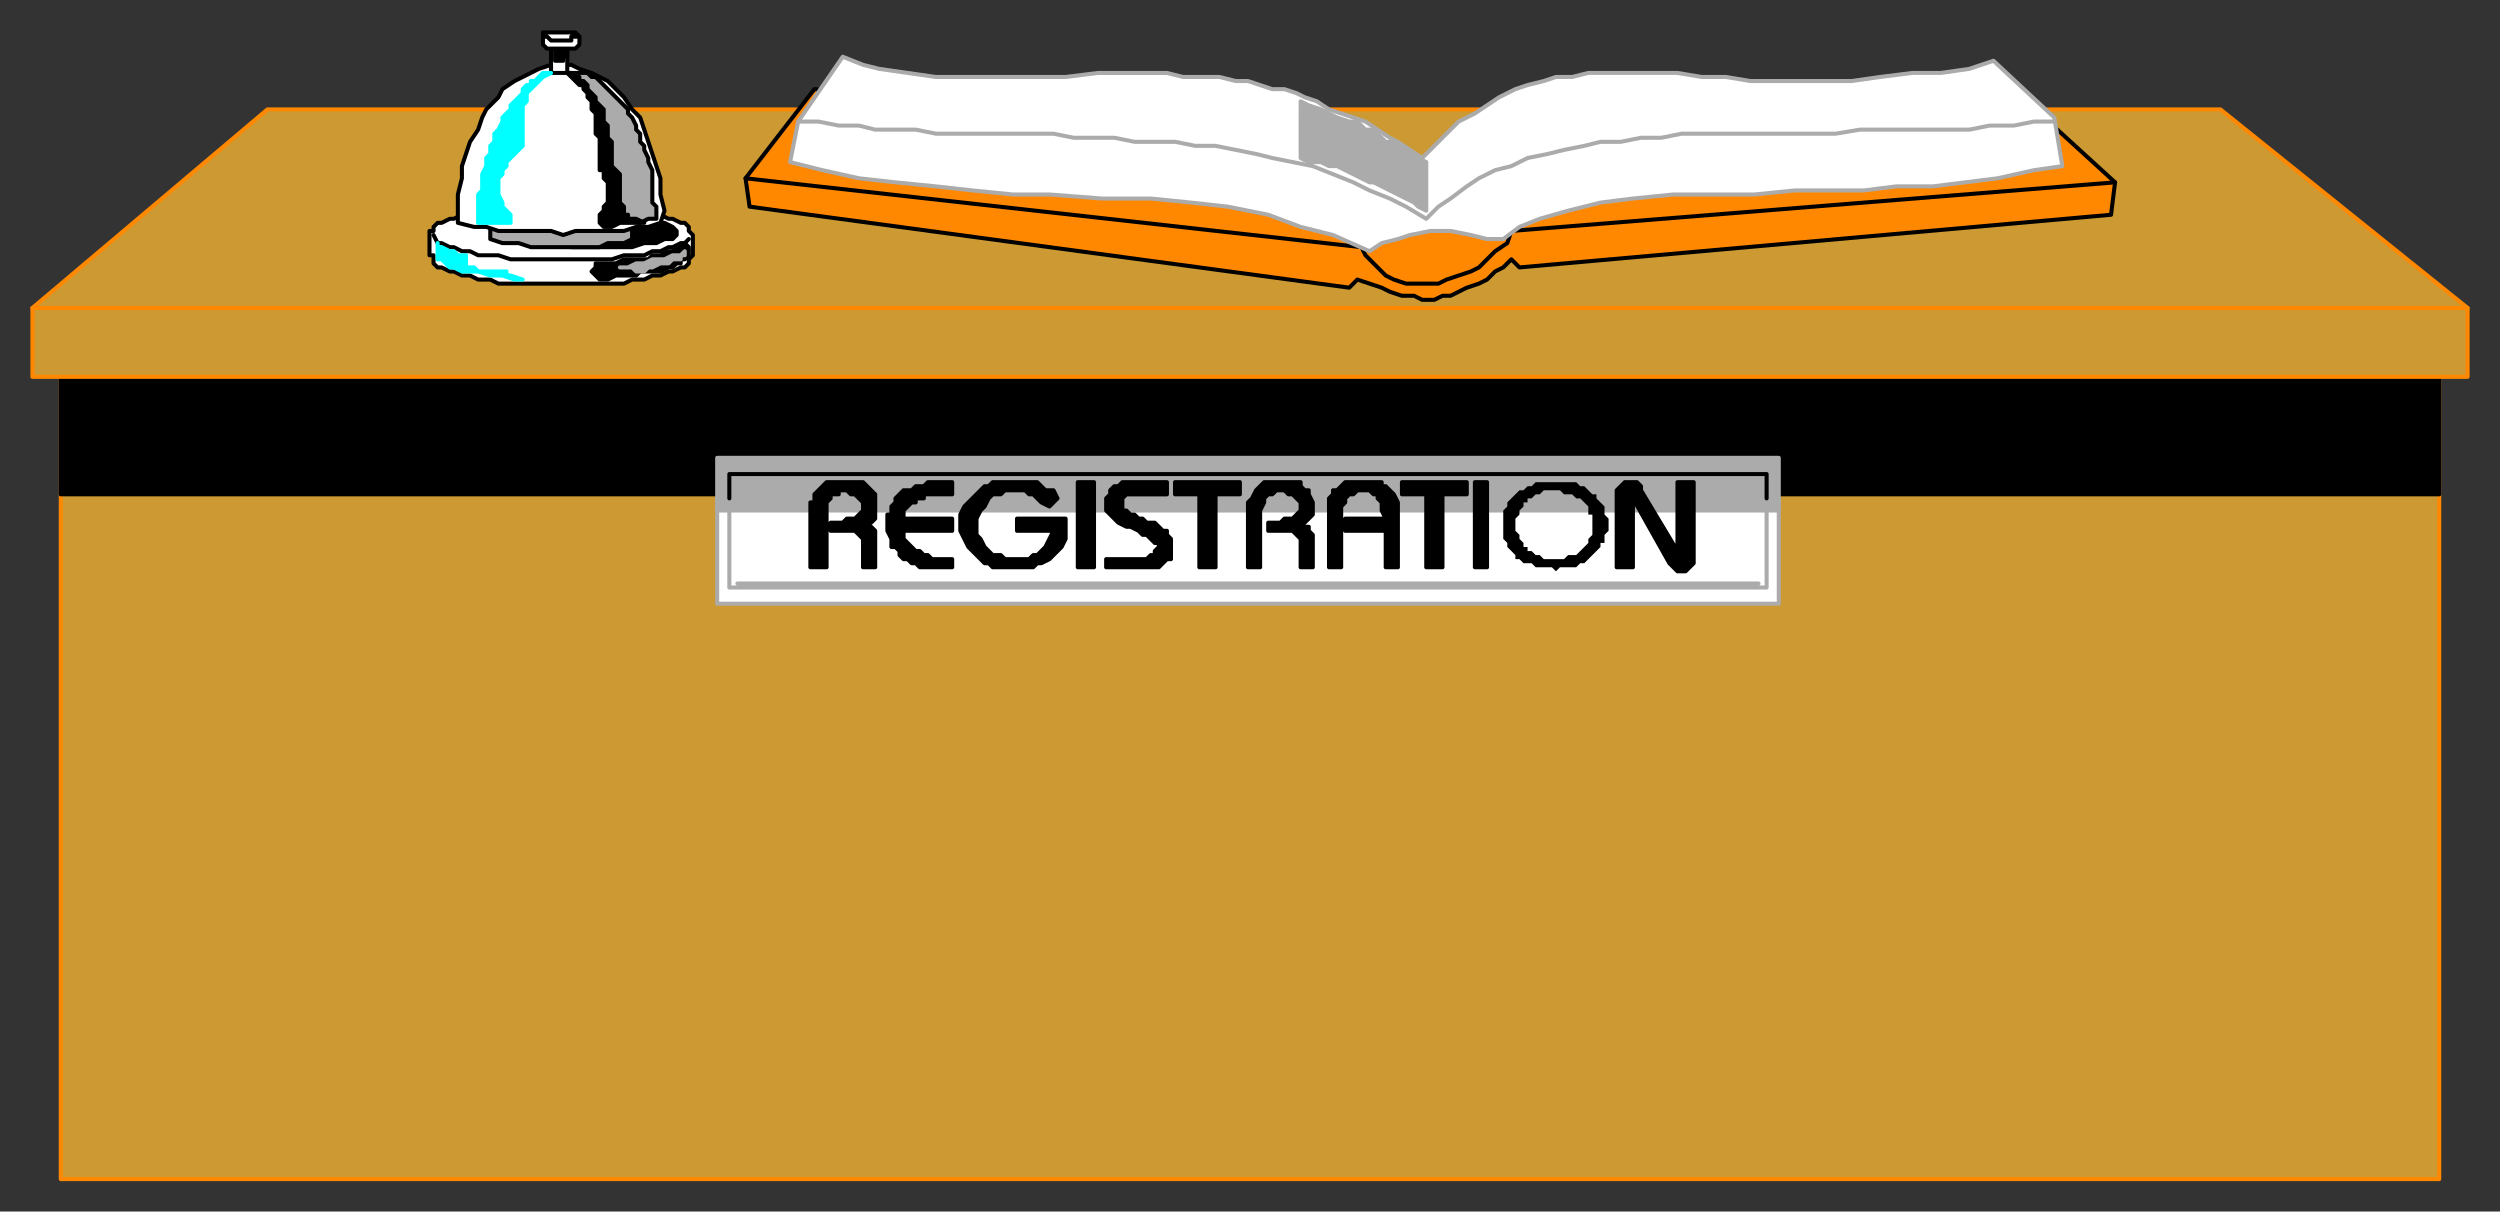 <svg xmlns="http://www.w3.org/2000/svg" fill-rule="evenodd" height="299" preserveAspectRatio="none" stroke-linecap="round" width="617"><rect width="100%" height="100%" fill="#333333" stroke="none"/><style>.brush0{fill:#fff}.pen0{stroke:#000;stroke-width:1;stroke-linejoin:round}.brush1{fill:#ababab}.brush2{fill:#000}.pen1{stroke:#ababab;stroke-width:1;stroke-linejoin:round}.brush3{fill:#cc9932}.pen3{stroke:#f80;stroke-width:1;stroke-linejoin:round}</style><path class="pen0 brush1" d="M89 89v13h6V89h-6z"/><path class="pen1 brush2" d="M89 94h2l6 2-7 33-7-3-1-1-1-1-1-1v-1l-1-2-1-1v-1l-1-2v-10l1-2v-1l1-2 1-1v-1l1-1 1-1 1-1 1-1 2-1h3z"/><path class="pen1 brush2" d="M94 96h4l1 1 1 1h1l1 2 1 1v1l1 1 1 2v1l1 2v10l-1 2v1l-1 2-1 1v1l-1 1-1 1-1 1-1 1-1 1h-7l-2-1-1-1-1-1v-1l-1-1-1-1-1-1-1-2v-1l-1-2v-10l1-2v-1l1-2 1-1v-1l2-1v-2h1l1-1 2-1h3z"/><path class="pen1 brush0" d="M95 105h2l1 1 1 1 1 2v1l1 1v4l-1 2v1l-1 1-1 1-1 1h-1l-1 1-1-1h-1l-1-1-1-1-1-1v-1l-1-2v-4l1-1v-1l1-2 1-1 1-1h2z"/><path class="pen1 brush1" d="M95 106h1l1 1h1l1 1v1l1 1v6l-1 1v1l-1 1-1 1h-4l-1-1v-1l-1-1v-1l-1-2v-2l1-2v-1l1-1v-1h1l1-1h1z"/><path class="pen1 brush1" d="M94 108h3l1 1v2l1 1v3l-1 1v2h-1l-1 1h-2 0-1l-1-1h0l-1-1v-1l-1-1v-3l1-1v-1l1-1v-1h2z"/><path class="pen1 brush0" d="M95 109h2v1h1v2l1 1v2h-1v2l-1 1h0-1l-1 1v-1h-2v-2l-1-1h0v-3l1-1v-1l1-1h1z"/><path class="pen0 brush0" d="M95 116h-1l-1-2V92h4v22h1l-1 2h-2z"/><path fill="none" d="M89 76h2l1 1h5l1-1h1m-11 1 1 1h0l1 1h8v-1h2l1-1" style="stroke:#fff;stroke-width:1;stroke-linejoin:round"/><path class="pen0 brush2" d="m75 29 1 2 1 4v3l1 4v19l-1 4-1 4-2 3-2 4h-1l-2 2-4 1-5 1-4 1-4 1 8-4 6-4 5-5 2-6 1-7 1-7V29z"/><path class="pen3 brush3" d="M15 86h587v205H15V86z"/><path class="pen0 brush2" d="M15 86h587v36H15V86z"/><path class="pen3 brush3" d="M66 27h482l61 49v17H8V76l58-49z"/><path class="pen3" fill="none" d="M8 76h601"/><path class="pen1 brush0" d="M177 123h262v26H177v-26z"/><path class="pen1" fill="none" d="M436 123v22H180v-22m2 21h252"/><path class="pen1 brush1" d="M177 113h262v13H177v-13z"/><path class="pen0" fill="none" d="M180 123v-6h256v6"/><path class="pen0 brush2" d="M364 140v-21h3v21h-3zm-18-18v-3h16v3h-6v18h-4v-18h-6zm-18 18v-17l1-1v-1h1l1-1h0l1-1h9v1h1l1 1 1 1 1 2v16h-3v-9h-10v-3h10l-1-2v-2l-1-1v-1h-1l-1-1h-3l-1 1h-1l-1 1v1l-1 1h0v15h-3zm-20 0v-16l1-1 1-2h0l1-1h0l1-1h9v1l1 1h1v1l1 2h0v3l-1 1h0l-1 1h0-1l1 1h1v1l1 1v2h0v6h-3v-7h0l-1-1-1-1h-6v-2h3l1-1h2l1-1h0l1-1v-2l-1-1h0l-1-1h-1 0l-1-1h-2l-1 1h-1l-1 1v1h0l-1 2v14h-3zm-18-18v-3h16v3h-6v18h-4v-18h-6zm-9 16h2l1-1h1v-1l1-1v-1h-1l-1-1h0l-1-1h-1l-1-1-2-1h-1l-2-1-1-1-1-1-1-1v-3l1-1v-1l1-1h1l1-1h11v3h-10 0l-1 1v3h1l1 1h1l1 1h1l1 1h2l1 1h0l1 1h1v1l1 1v3h0v2h-1l-1 1-1 1h-13v-2h8zm-15 2v-21h4v21h-4zm-29-10v-3l1-2 2-2 1-1 1-1 1-1h1l1-1h11l1 1 1 1h2l1 2-2 2-2-1-1-1-1-1h-1l-1-1h-5l-1 1h-2l-1 1-1 2-1 1-1 2v4l1 1 1 2 1 1 1 1h2l1 1h6l1-1h1l1-1 1-1 1-2 1-2h-9v-3h12v5l-1 2-1 1-2 2-2 1h-1l-1 1h-10l-1-1h-1l-1-1-2-2-1-1-1-2-1-2v-1zm-18 0v-3h1v-2l1-1v-1l1-1 1-1h2l1-1h2l1-1h6v3h-7v1h-2v1h-1l-1 1-1 1v2h12v3h-12 0v2l1 1 1 1h0l1 1h1l1 1h1l1 1h5v2h-8l-1-1h-1l-1-1h-1l-1-1v-1l-1-1h-1v-2l-1-2h0v-1zm-19 10v-16h1v-2l1-1 1-1h0l1-1h9l1 1h0l1 1 1 1v2h0v4l-1 1h-2l1 1h1l1 1v3h0v6h-3v-7h0l-1-1-1-1h-6v-2h3l1-1h2l1-1h0l1-1v-2l-1-1h0l-1-1h0-1l-1-1h-1 0-1v1h-2v1l-1 1h0v16h-4z"/><path class="brush2" style="stroke:none" d="M383 119h-4l-1 1h-1l-1 1h-1l-1 1-1 1-1 1v1l-1 1v7l1 1v1l1 1 1 1v1h1l1 1h2l1 1h4l1 1 1-1h4l1-1h1l1-1 1-1 1-1 1-1v-1h1v-2l1-1v-3l-1-1v-2l-1-1-1-1v-1h-1l-1-1-1-1h-1l-1-1h-6v2h2l1 1h2l1 1h1l1 1 1 1v2h1v5l-1 1v1l-1 1-1 1-1 1h-2l-1 1h-5l-1-1h-1l-1-1h-1v-1h-1v-1l-1-1v-1l-1-1v-3l1-1v-1l1-1v-1h1v-1h1l1-1h1l1-1h2v-2z"/><path class="pen0 brush2" d="M399 140v-19l1-1 1-1h3l1 1v1l9 15v-17h4v20l-1 1-1 1h-2l-1-1h0l-1-1-9-16v17h-4z"/><path class="pen0" style="fill:#f80" d="M333 45h33l4-11 129-10 23 21-1 8-146 13-2-2-2 2-2 1-2 2-2 1-3 1-2 1-2 1h-2l-2 1h-3l-2-1h-3l-3-1-2-1-3-1-3-1-2 2-148-20-1-7 17-22 129 12 3 11z"/><path class="pen0" fill="none" d="m184 44 152 17 1 2 1 1 2 2 2 2 2 1 3 1h8l2-1 3-1 3-1 2-1 2-2 2-2 3-2 1-3 149-12"/><path class="pen1 brush0" d="m195 40 8 2 9 2 9 1 10 1 9 1 10 1h9l13 1h12l10 1 9 1 10 2 8 3 8 2 9 4 3-2 4-1 3-1 5-1h5l5 1 4 1h4l4-3 5-2 7-2 8-2 8-1 10-1h20l10-1h17l8-1h9l8-1 8-1 9-2 7-1-2-12-15-14-6 2-7 1h-7l-8 1-7 1h-25l-6-1h-6l-6-1h-22l-4 1h-4l-3 1-4 1-3 1-4 2-3 2-3 2-4 2-3 3-3 3-3 3-3-2-3-2-2-1-3-2-3-2-3-1-3-1-3-1-3-2-3-1-2-1-3-1h-3l-3-1-3-1h-3l-4-1h-9l-4-1h-17l-8 1h-32l-7-1-7-1-4-1-5-2-11 16-2 10z"/><path class="pen1" fill="none" d="M197 30h5l5 1h5l4 1h10l5 1h29l5 1h10l5 1h10l5 1h5l5 1 5 1 4 1 5 1 5 1 5 2 5 2 4 2 5 2 4 2 5 3 3-3 3-2 4-3 3-2 4-2 4-1 4-2 5-1 4-1 5-1 4-1h5l5-1h5l5-1h38l6-1h27l5-1h6l5-1h5"/><path class="pen1 brush1" d="M352 40v12l-2-1-1-1-2-1-2-1-2-1-2-1-2-1h-1l-2-1-2-1-2-1-2-1h-2l-2-1h-3l-2-1V25l2 1 3 1 2 1 2 1 3 1h2l2 2h2l1 1 2 2h2l1 1 2 1 2 1 1 1 2 1z"/><path class="pen0 brush0" d="M170 57h0v-1l-1-1h-1l-2-1h-1l-2-1h-2l-2-1h-8l-3-1h-18l-4 1h-8l-2 1h-2l-2 1h-1l-2 1h-1l-1 1v1h-1v2h0v4h1v2l1 1h1l2 1h1l2 1h2l2 1h3l2 1h31l2-1h3l2-1h2l2-1h1l2-1h1l1-1h0v-1l1-1v-5l-1-1z"/><path class="pen0" fill="none" d="m107 58 1 2h1l2 1h1l2 1h2l2 1h5l3 1h25l3-1h5l2-1h2l2-1h1l2-1h1l1-1"/><path class="pen0 brush2" d="M149 54h10l3 1h2l2 1 1 1h0v1l-1 1h-2l-2 1h-3l-3 1h-15l-3-1h-3l-2-1h-1l-2-1v-1h0l2-1 1-1h2l3-1h11z"/><path class="pen0 brush1" d="m150 52 6 1v6l-2 1h-4l-2 1h-17l-3-1h-4l-3-1v-6l9-1h20z"/><path class="pen0 brush0" d="M138 16h3l2 1 3 1 2 1 2 1 2 2 2 2 2 3 2 2 1 3 1 3 1 3 1 3 1 3v4l1 4-1 3-3 1h-3l-3 1h-12l-3 1-3-1h-13l-3-1h-3l-4-1v-7l1-4v-3l1-3 1-3 2-3 1-3 1-2 3-3 1-2 3-2 2-1 2-1 2-1 3-1h2z"/><path class="pen0 brush1" d="m152 54-4-25-2-5-3-4-3-2h5l1 1h1l1 1 1 1 1 1 1 1 1 1 1 1 1 1 1 1v1l1 1 1 2v1l1 1v2l1 1v1l1 2v1l1 2v8l1 1v3h-2l-2 1-6-1z"/><path class="pen0 brush0" d="M136 11h4v7h-1 0-1 0-2v-7z"/><path class="pen0 brush2" d="M137 12h3v2h-1v1h-1 0-1v-3z"/><path class="pen0 brush0" d="M143 9v2l-1 1h0-2 0-1 0-2 0-2 0l-1-1h0V9h9z"/><path class="pen0 brush0" d="M138 8h4l1 1h-2v1h-3 0-2l-1-1h0-1V8h4z"/><path d="M136 18h-2l-1 1-1 1h-1v1h-1l-1 1v1l-1 1-1 1-1 1v1l-1 1-1 1v1l-1 2-1 1v2l-1 1v2l-1 1v2l-1 2v4l-1 1v7h8v-2h0l-1-1-1-1v-1l-1-2v-4l1-1v-1l1-1v-1l1-1 1-1 1-1 1-1V26l1-1v-2l1-1 1-1h0l1-1 1-1h0l2-1zm-28 42v4h1l1 1 1 1h1l2 1h4l3 1h3l3 1h2l-3-1h-1v-1h-7l-1-1h-2v-3h-2l-1-1h-1l-2-1h-1v-1h0z" style="stroke:#0ff;stroke-width:1;stroke-linejoin:round;fill:#0ff"/><path class="pen0 brush2" d="M159 55h-6l-2 1h-2l-1-1v-2l1-1v-1l1-1v-3h0v-2l-1-1v-2h-1v-2h0v-6l-1-1v-5l-1-1v-2l-1-1v-1l-1-1v-1h-1l-1-1h0l-1-1-1-1h1l1 1h1v1h1l1 1v1l1 1 1 1v1l1 1 1 1v3l1 1v3l1 1v6h0l1 1 1 1v4h0v3l1 1v2h1v1h2l2 1zm-10 10h-1 0-1v1l-1 1h0l1 1 1 1h2l2-1h5l1-1h5l2-1h1l1-1h1v-1h1l1-1v-2l-1-1-1 1h0l-2 1h-1l-2 1h-2l-1 1h-6l-2 1h-3z"/><path class="pen1 brush1" d="m169 62-1 1h-2l-2 1h-3l-2 1h-2l-2 1h-2 3l1 1h2l1-1h1l2-1h2l1-1h2v-1h1v-1h0z"/></svg>
